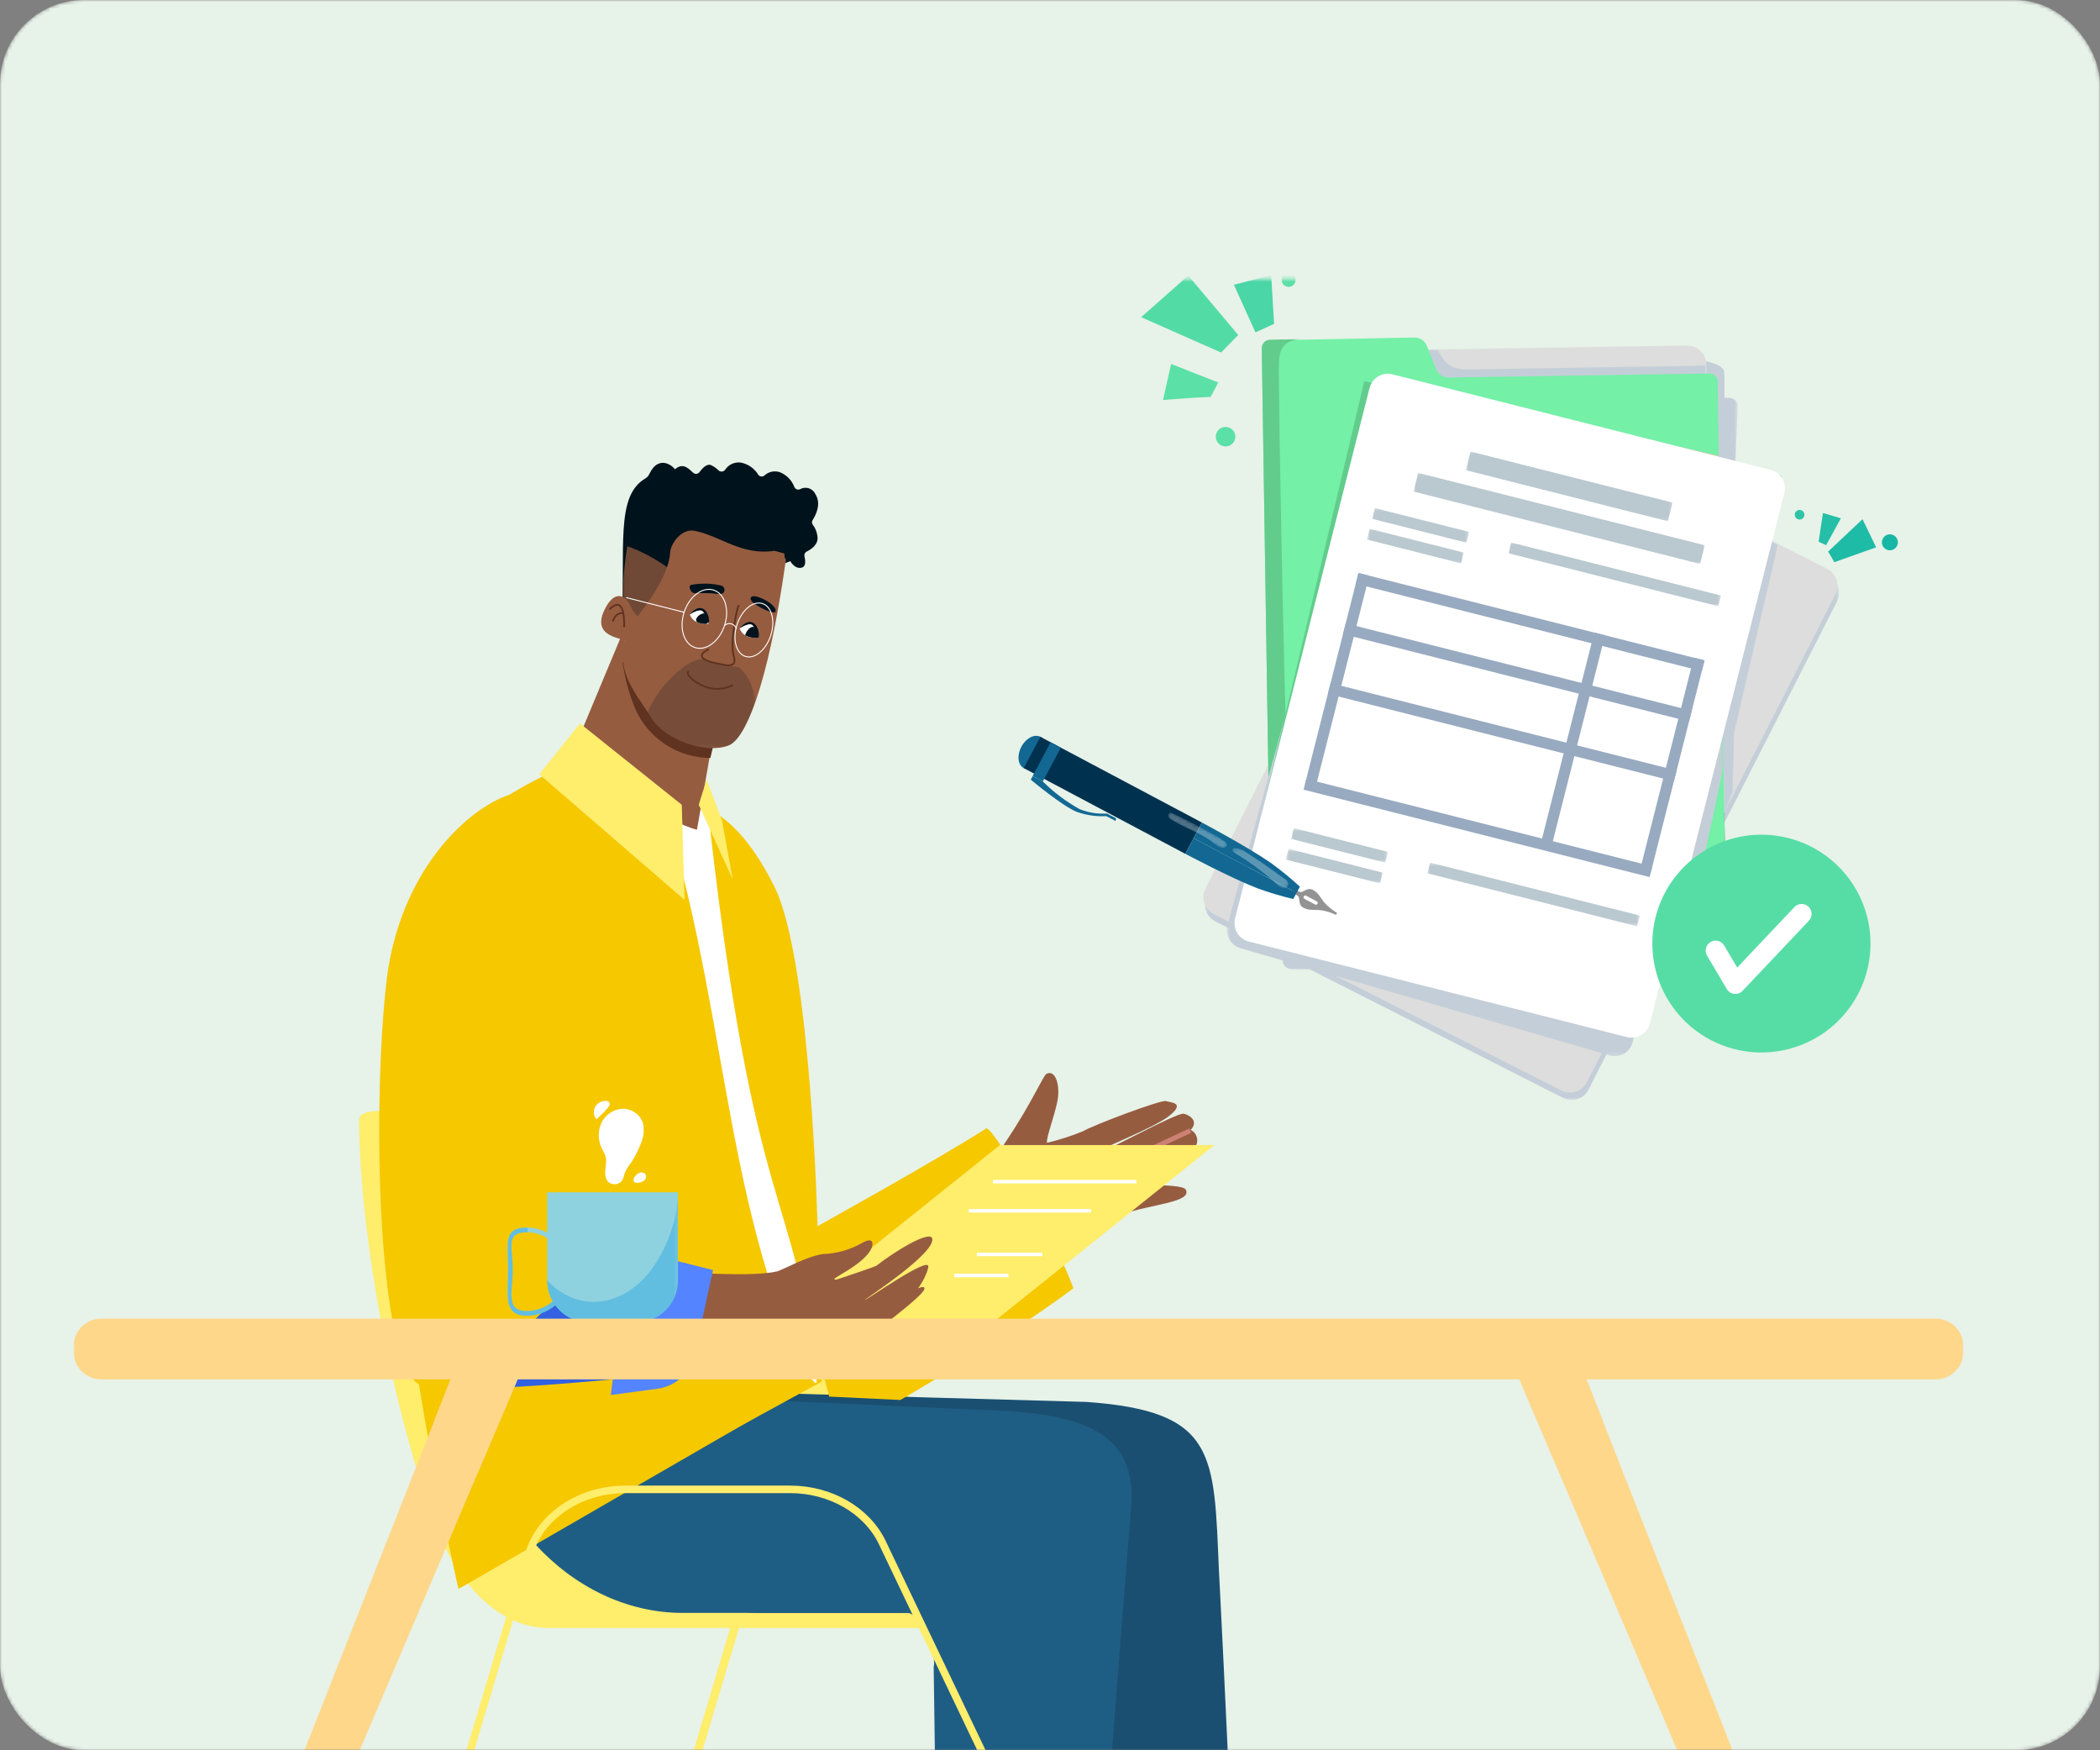 <svg width="600" height="500" viewBox="0 0 600 500" fill="none" xmlns="http://www.w3.org/2000/svg">
<rect x="0" y="0" width="600" height="500" fill="#808080" stroke="none"/>
<mask id="mask0_31_4861" style="mask-type:alpha" maskUnits="userSpaceOnUse" x="0" y="0" width="600" height="500">
<rect width="600" height="500" rx="24" fill="#E7F2E8"/>
</mask>
<g mask="url(#mask0_31_4861)">
<rect width="600" height="500" rx="24" fill="#E7F2E8"/>
<mask id="mask1_31_4861" style="mask-type:luminance" maskUnits="userSpaceOnUse" x="21" y="49" width="540" height="344">
<path d="M561 49H21V393H561V49Z" fill="white"/>
</mask>
<g mask="url(#mask1_31_4861)">
</g>
<mask id="mask2_31_4861" style="mask-type:luminance" maskUnits="userSpaceOnUse" x="21" y="79" width="540" height="594">
<path d="M561 79.664H21V672.72H561V79.664Z" fill="white"/>
</mask>
<g mask="url(#mask2_31_4861)">
<path d="M399.917 665.807L301.761 460.212C297.896 452.233 288.892 447.069 278.825 447.069H235.785C224.433 447.069 214.537 453.669 211.72 463.12L151.558 664.853L149.249 664.167L209.411 462.434C212.53 451.972 223.376 444.663 235.787 444.663H278.827C289.812 444.663 299.667 450.359 303.935 459.171L402.095 664.773L399.917 665.807Z" fill="#FFED6C"/>
<path d="M279.34 337.946C279.34 337.946 281.743 334.602 287.747 325.589C295.03 314.65 298.066 307.224 298.997 306.761C301.556 305.491 302.636 309.775 302.338 313.059C301.967 317.138 298.768 324.989 299.16 326.463C302.652 325.636 306.073 324.537 309.392 323.175C312.756 321.239 331.855 314.082 333.143 314.543C334.431 315.004 338.74 314.909 334.257 318.622C329.773 322.335 312.317 328.83 312.774 329.683C313.23 330.536 336.171 317.71 338.202 318.157C340.232 318.604 342.447 320.473 340.184 322.767C340.585 322.962 340.942 323.234 341.237 323.567C341.531 323.901 341.756 324.289 341.898 324.71C342.04 325.132 342.097 325.577 342.066 326.02C342.034 326.463 341.914 326.896 341.714 327.293C340.849 329.066 319.247 337.435 318.648 338.935C318.648 338.935 337.6 337.714 338.772 339.822C340.781 343.434 329.002 343.977 320.947 346.794C320.947 346.794 298.16 358.226 295.602 360.028C293.044 361.829 272.128 374.944 272.128 374.944L261.667 351.835L279.34 337.946Z" fill="#965C40"/>
<path d="M340.087 322.988C331.8 326.824 324.779 330.106 316.64 334.218" stroke="#CD8172" stroke-width="1.364" stroke-miterlimit="10"/>
<path d="M277.179 454.746C277.145 457.495 276.028 460.121 274.07 462.054C272.111 463.988 269.469 465.074 266.715 465.078H156.869C141.635 465.078 130.526 451.247 125.007 437.062C112.788 405.676 102.762 354.236 102.588 319.797C102.572 316.529 112.498 316.782 114.479 319.391C121.309 328.363 160.13 379.344 172.565 386.527C190.054 396.635 278.827 355.058 277.179 454.737" fill="#FFED6C"/>
<path d="M154.334 396.095H157.656C157.656 430.241 184.915 460.76 217.45 460.76H281.598C285.344 460.76 290.069 472.381 289.107 476.186C289.107 476.186 318.871 625.536 319.618 625.536C319.618 625.536 340.842 633.669 353.242 621.289C357.164 617.374 348.269 448.778 348.269 448.778C346.814 415.403 347.691 403.143 310.433 400.487L154.334 396.095Z" fill="#1A4F71"/>
<path d="M131.993 396.095H135.314C135.314 430.241 162.574 460.76 195.109 460.76H259.257C263.003 460.76 267.728 472.381 266.765 476.186C266.765 476.186 268.831 626.507 269.579 626.507C269.579 626.507 308.775 638.168 309.091 627.334C310.104 592.579 323.124 431.167 323.124 431.167C324.879 411.901 313.474 404.895 288.911 403.15L131.993 396.095Z" fill="#1F5E84"/>
<path d="M236.914 398.966C236.914 398.966 194.328 237.287 187.255 230.187C187.255 230.187 204.965 220.373 221.307 253.395C231.725 274.445 233.583 350.281 233.583 350.281C233.583 350.281 267.932 331.233 281.501 322.525C282.522 319.466 299.14 348.428 306.703 368.002C287.317 382.516 257.268 399.934 257.268 399.934" fill="#F5C800"/>
<path d="M200.653 227.339C221.871 244.048 234.822 394.657 234.822 394.657L131.256 451.208C131.256 451.208 93.074 290.803 120.896 249.931C139.994 223.239 170.278 216.01 170.278 216.01C170.278 216.01 194.287 222.326 200.653 227.339Z" fill="#F5C800"/>
<g style="mix-blend-mode:multiply">
<mask id="mask3_31_4861" style="mask-type:luminance" maskUnits="userSpaceOnUse" x="157" y="216" width="65" height="78">
<path d="M221.874 216.011H157.337V293.6H221.874V216.011Z" fill="white"/>
</mask>
<g mask="url(#mask3_31_4861)">
<path d="M158.551 221.958C166.647 230.18 174.23 238.938 181.792 247.646C195.114 262.988 208.094 278.677 221.873 293.598C216.327 262.213 209.154 234.03 200.656 227.336C194.29 222.323 170.281 216.007 170.281 216.007C165.838 217.209 161.507 218.793 157.337 220.739C157.741 221.147 158.149 221.55 158.551 221.958Z" fill="#F5C800"/>
</g>
</g>
<path d="M231.294 395.379L233.376 394.953C227.457 338.835 215.224 350.591 201.978 228.581C201.569 228.136 201.128 227.721 200.658 227.34C198.042 225.28 192.446 223.001 186.76 221.029C208.204 284.912 205.573 340.961 231.294 395.381" fill="white"/>
<g style="mix-blend-mode:multiply">
<mask id="mask4_31_4861" style="mask-type:luminance" maskUnits="userSpaceOnUse" x="110" y="234" width="123" height="220">
<path d="M232.943 234.883H110.702V453.931H232.943V234.883Z" fill="white"/>
</mask>
<g mask="url(#mask4_31_4861)">
<path d="M188.277 345.243C174.884 327.05 163.659 307.363 154.828 286.579C147.74 269.559 143.162 251.338 134.848 234.883C129.595 239.305 124.911 244.36 120.903 249.932C93.076 290.804 131.004 453.931 131.004 453.931L232.943 395.041C216.458 379.94 201.498 363.261 188.277 345.243Z" fill="#F5C800"/>
</g>
</g>
<path d="M280.891 380.019H219.608L285.703 327.098H346.986L280.891 380.019Z" fill="#FFED6C"/>
<path d="M172.963 390.164C198.951 390.857 224.955 389.785 250.796 386.955C254.637 386.756 262.669 385.735 262.928 384.531C263.486 381.029 245.876 383.426 246.638 382.906C247.4 382.387 263.579 370.467 264.111 368.258C264.913 364.937 247.414 376.78 247.567 377.683C248.579 383.516 263.74 369.74 265.225 361.96C265.914 358.348 246.696 372.042 247.107 371.329C247.284 371.007 267.421 357.938 266.339 353.81C265.691 351.328 255.576 357.516 250.381 361.591C250.07 361.834 239.149 365.542 238.977 365.55C235.763 365.728 246.736 361.745 249.038 356.498C249.155 356.236 250.208 353.005 246.521 354.952C243.103 356.95 239.246 358.079 235.289 358.24C230.973 358.656 223.466 362.85 222.027 363.196C214.948 364.909 196.144 363.373 191.805 363.403L178.381 363.916L172.963 390.164Z" fill="#965C40"/>
<path d="M149.058 226.304C138.647 227.057 115.065 244.527 110.541 279.36C106.091 316.676 107.979 392.135 120.349 395.681C129.163 398.21 163.196 395.252 182.041 393.341C189.651 392.569 194.782 391.968 194.782 391.968C194.782 391.968 197.081 363.405 196.571 361.028C193.132 360.598 189.766 360.033 186.524 359.379C174.812 356.997 163.391 353.36 152.46 348.532C156.616 307.814 155.472 266.73 149.056 226.305" fill="#F5C800"/>
<path d="M196.571 361.025C193.132 360.596 189.766 360.03 186.526 359.378C182.753 358.617 179.154 357.736 175.797 356.813C160.489 368.455 147.076 382.234 134.21 396.647C148.42 396.51 168.912 394.671 182.043 393.34C189.651 392.566 194.784 391.967 194.784 391.967C194.784 391.967 197.081 363.403 196.571 361.025Z" fill="#3261E2"/>
<path d="M177.538 181.624L163.994 214.074L181.677 228.635C195.024 236.407 199.138 237.02 199.138 237.02L204.545 205.94L185.482 193.173L177.538 181.624Z" fill="#965C40"/>
<path d="M178.003 190.077C178.684 194.401 179.882 198.627 181.572 202.666C183.427 206.782 186.431 210.278 190.224 212.735C194.016 215.192 198.438 216.507 202.959 216.522L205.606 205.42L187.336 195.288L177.822 189.11C177.883 189.433 177.939 189.754 178 190.077" fill="#5F331F"/>
<path d="M177.623 179.058C178.746 156.018 175.73 141.68 184.485 136.616C184.962 136.31 185.334 135.866 185.551 135.343C188.464 129.367 192.834 133.728 192.812 134.079C195.42 131.789 197.141 134.393 198.171 135.143C198.433 135.328 198.757 135.401 199.073 135.348C199.388 135.294 199.67 135.118 199.855 134.857C200.657 133.767 201.987 132.35 203.179 132.878C203.958 133.248 204.667 133.748 205.277 134.357C205.409 134.484 205.568 134.58 205.741 134.64C205.915 134.7 206.099 134.721 206.281 134.703C206.464 134.685 206.641 134.628 206.799 134.536C206.957 134.443 207.094 134.317 207.199 134.167C207.666 133.462 208.319 132.899 209.086 132.539C209.852 132.18 210.703 132.037 211.545 132.128C212.595 132.309 213.593 132.713 214.472 133.314C215.351 133.914 216.091 134.696 216.64 135.607C216.739 135.748 216.866 135.866 217.015 135.954C217.163 136.041 217.328 136.096 217.5 136.115C217.671 136.133 217.844 136.115 218.008 136.061C218.171 136.007 218.321 135.919 218.448 135.802C219.028 135.271 219.742 134.907 220.512 134.747C221.283 134.588 222.083 134.639 222.827 134.896C223.774 135.276 224.631 135.849 225.344 136.578C226.056 137.308 226.609 138.178 226.966 139.132C227.028 139.281 227.121 139.416 227.237 139.529C227.354 139.641 227.492 139.729 227.643 139.787C227.795 139.845 227.956 139.871 228.118 139.865C228.28 139.859 228.439 139.82 228.586 139.751C228.963 139.534 229.383 139.399 229.816 139.354C230.25 139.309 230.688 139.356 231.102 139.491C231.517 139.626 231.898 139.846 232.222 140.138C232.545 140.43 232.803 140.786 232.98 141.184C234.689 143.874 233.174 146.996 232.2 148.523C232.055 148.737 231.983 148.993 231.995 149.252C232.007 149.51 232.103 149.758 232.268 149.958C232.941 150.855 233.374 151.909 233.525 153.02C234.026 155.456 231.817 156.921 230.488 157.558C230.24 157.678 230.041 157.88 229.924 158.129C229.807 158.379 229.78 158.661 229.847 158.928C230.131 160.077 230.341 161.865 229.01 162.17C227.021 162.627 225.813 160.31 225.813 160.31" fill="#00121C"/>
<g opacity="0.74">
<mask id="mask5_31_4861" style="mask-type:luminance" maskUnits="userSpaceOnUse" x="177" y="156" width="23" height="24">
<path d="M199.147 156.015H177.623V179.054H199.147V156.015Z" fill="white"/>
</mask>
<g mask="url(#mask5_31_4861)">
<path d="M188.139 160.363C185.596 158.788 182.917 157.442 180.135 156.341C179.833 156.222 179.52 156.117 179.206 156.015C178.048 163.638 177.519 171.344 177.623 179.054L199.147 170.679C196.171 166.568 192.433 163.066 188.134 160.363" fill="#965C40"/>
</g>
</g>
<path d="M224.115 158.119C224.077 159.995 224.628 159.337 224.516 160.114C219.203 197.528 212.661 211.129 208.265 212.914C201.858 215.515 190.061 211.379 186.238 205.25C181.48 197.64 176.197 192.391 178.634 183.44C179.019 182.022 168.669 182.633 172.705 174.22C175.676 168.013 178.884 170.451 179.895 172.682C180.734 174.533 181.979 176.406 182.4 175.826C184.572 172.867 191.059 164.667 191.495 157.715C191.642 155.383 194.621 150.89 198.495 151.641C205.732 153.048 211.892 158.809 221.264 157.342L224.115 158.119Z" fill="#965C40"/>
<g opacity="0.21">
<mask id="mask6_31_4861" style="mask-type:luminance" maskUnits="userSpaceOnUse" x="185" y="188" width="31" height="26">
<path d="M215.771 188.08H185.018V213.703H215.771V188.08Z" fill="white"/>
</mask>
<g mask="url(#mask6_31_4861)">
<path d="M208.268 212.912C210.399 212.049 213.021 208.41 215.771 200.663C215.679 199.241 215.407 197.836 214.961 196.482C214.237 194.21 212.914 192.175 211.129 190.591C207.549 190.168 204.032 189.326 200.649 188.082C198.684 188.54 196.833 189.39 195.207 190.582C190.806 193.941 187.305 198.332 185.012 203.365C185.419 203.98 185.826 204.606 186.229 205.25C190.059 211.378 201.861 215.515 208.255 212.914" fill="#00121C"/>
</g>
</g>
<path d="M178.314 178.958C178.314 178.958 178.836 169.56 174.297 173.942" stroke="#5F331F" stroke-width="0.5" stroke-linecap="round" stroke-linejoin="round"/>
<path d="M175.158 177.314C175.158 177.314 175.888 174.831 178.106 175.186" stroke="#5F331F" stroke-width="0.5" stroke-linecap="round" stroke-linejoin="round"/>
<path d="M217.098 173.43C217.098 173.43 213.821 171.747 214.57 170.653C215.32 169.559 218.707 171.465 218.707 171.465C218.707 171.465 221.718 173.049 221.624 174.492C221.53 175.936 217.1 173.428 217.1 173.428" fill="#00121C"/>
<path d="M206.231 167.33C206.446 167.423 206.631 167.573 206.766 167.765C206.901 167.957 206.98 168.182 206.995 168.416C207.009 168.65 206.959 168.883 206.849 169.09C206.739 169.297 206.573 169.47 206.371 169.589C205.508 169.717 204.629 169.696 203.772 169.527C202.086 169.41 200.394 169.394 198.706 169.479C197.326 169.503 196.527 167.564 197.393 167.108C200.31 166.533 203.318 166.604 206.204 167.317L206.231 167.33Z" fill="#00121C"/>
<path d="M211.064 173.059C210.839 172.376 208.373 183.327 209.68 187.569C210.771 191.105 206.819 189.908 205.987 189.73C205.987 189.73 196.648 188.447 202.358 185.549" stroke="#5F331F" stroke-width="0.5" stroke-linecap="round" stroke-linejoin="round"/>
<path d="M197.081 175.55C197.48 175.136 197.964 174.814 198.5 174.604C199.035 174.394 199.609 174.302 200.184 174.333C200.572 174.441 200.93 174.634 201.233 174.899C201.535 175.164 201.774 175.494 201.932 175.863C202.239 176.605 202.432 177.389 202.504 178.188C202.504 178.188 198.36 178.857 197.081 175.55Z" fill="white"/>
<path d="M199.393 177.84C199.288 177.799 199.192 177.736 199.112 177.656C199.032 177.576 198.97 177.48 198.928 177.375C198.887 177.27 198.867 177.157 198.871 177.044C198.874 176.931 198.901 176.82 198.949 176.718C199.163 176.309 199.473 175.958 199.853 175.695C200.233 175.432 200.672 175.265 201.131 175.209C201.651 175.493 201.674 175.317 201.933 175.862C202.138 176.314 202.283 176.79 202.363 177.28C202.386 177.397 202.382 177.517 202.353 177.632C202.323 177.748 202.269 177.855 202.193 177.946C202.117 178.038 202.022 178.112 201.914 178.163C201.806 178.213 201.688 178.239 201.569 178.239C200.826 178.237 200.089 178.101 199.393 177.84Z" fill="#00121C"/>
<path d="M209.252 195.787C207.195 196.798 204.848 197.058 202.619 196.521C199.447 195.739 195.82 193.013 196.63 191.884" stroke="#5F331F" stroke-width="0.5" stroke-linecap="round" stroke-linejoin="round"/>
<path d="M202.504 178.189C202.793 177.462 202.479 174.488 200.653 173.821C198.827 173.155 197.081 175.55 197.081 175.55C197.081 175.55 199.711 173.745 200.738 174.539C201.592 175.609 202.196 176.855 202.505 178.187" fill="#00121C"/>
<path d="M211.32 179.534C211.719 179.121 212.203 178.798 212.739 178.588C213.274 178.379 213.849 178.286 214.423 178.317C214.811 178.425 215.169 178.618 215.472 178.883C215.775 179.148 216.014 179.478 216.171 179.848C216.479 180.589 216.671 181.373 216.743 182.172C216.743 182.172 212.599 182.841 211.32 179.534Z" fill="white"/>
<path d="M212.894 181.456C213.22 180.369 214.137 179.055 215.203 179.055C215.725 179.337 215.901 179.303 216.16 179.847C216.468 180.588 216.661 181.371 216.732 182.17C215.407 182.349 214.059 182.101 212.885 181.461" fill="#00121C"/>
<path d="M216.741 182.164C217.031 181.437 216.717 178.464 214.891 177.797C213.064 177.13 211.318 179.526 211.318 179.526C211.318 179.526 213.949 177.721 214.976 178.515C215.83 179.584 216.434 180.83 216.743 182.162" fill="#00121C"/>
<path d="M283.724 337.575H324.669" stroke="white" stroke-miterlimit="10"/>
<path d="M276.784 345.888H311.735" stroke="white" stroke-miterlimit="10"/>
<path d="M279.098 358.36H297.835" stroke="white" stroke-miterlimit="10"/>
<path d="M272.62 364.364H288.118" stroke="white" stroke-miterlimit="10"/>
<path d="M203.724 362.811L198.443 386.976C197.895 389.486 196.586 391.766 194.695 393.507C192.804 395.249 190.422 396.367 187.872 396.711L174.516 398.513L179.881 356.86L203.724 362.811Z" fill="#5484FF"/>
<path d="M154.083 221.183L165.716 206.669L194.794 229.898L195.588 257.076L154.083 221.183Z" fill="#FFED6C"/>
<path d="M201.882 222.727L199.642 229.892L209.335 251.179L206.303 234.421L201.882 222.727Z" fill="#FFED6C"/>
<path d="M145.136 362.623C145.136 369.573 143.538 375.876 150.497 375.876C153.483 375.875 156.371 374.813 158.645 372.881C159.75 374.392 161.197 375.621 162.867 376.468C164.538 377.315 166.385 377.756 168.259 377.756H181.759C184.924 377.756 187.959 376.501 190.197 374.267C192.435 372.033 193.692 369.003 193.692 365.844V340.607H156.325V352.123C154.529 351.176 152.529 350.678 150.497 350.672C143.538 350.672 145.136 355.674 145.136 362.623ZM146.494 362.623C146.494 356.417 144.286 352.025 150.499 352.025C152.557 352.03 154.574 352.602 156.327 353.678V365.845C156.327 367.915 156.87 369.949 157.901 371.745C155.853 373.536 153.222 374.524 150.499 374.525C144.282 374.525 146.494 368.826 146.494 362.625" fill="#8FD2DF"/>
<g style="mix-blend-mode:multiply" opacity="0.43">
<mask id="mask7_31_4861" style="mask-type:luminance" maskUnits="userSpaceOnUse" x="144" y="342" width="50" height="36">
<path d="M193.69 342.339H144.978V377.755H193.69V342.339Z" fill="white"/>
</mask>
<g mask="url(#mask7_31_4861)">
<path d="M150.495 350.673C150.554 350.673 150.613 350.684 150.673 350.684C150.723 351.141 150.782 351.596 150.851 352.049C150.735 352.049 150.623 352.026 150.508 352.026C144.291 352.026 146.502 356.42 146.502 362.624C146.502 368.829 144.294 374.522 150.508 374.522C153.232 374.522 155.863 373.534 157.911 371.742C156.879 369.947 156.337 367.914 156.338 365.844V365.683C157.716 367.269 159.361 368.604 161.198 369.628C170.369 374.771 180.309 370.611 186.102 362.658C190.424 356.693 193.05 349.672 193.702 342.339V365.844C193.702 369.003 192.445 372.033 190.208 374.266C187.97 376.5 184.935 377.755 181.771 377.755H168.271C166.397 377.755 164.55 377.314 162.88 376.467C161.209 375.62 159.762 374.391 158.658 372.88C156.384 374.812 153.496 375.874 150.51 375.875C143.55 375.875 145.149 369.572 145.149 362.624C145.149 355.677 143.55 350.673 150.51 350.673" fill="#26A4E1"/>
</g>
</g>
<path d="M178.166 336.302C178.047 336.773 177.801 337.202 177.454 337.544C177.108 337.885 176.674 338.125 176.2 338.238C175.727 338.35 175.231 338.331 174.768 338.182C174.304 338.034 173.89 337.761 173.571 337.394C173.487 337.285 173.412 337.169 173.346 337.048C172.244 335.046 173.642 332.495 173.01 330.299C172.746 329.581 172.417 328.888 172.026 328.23C171.441 327.093 171.117 325.84 171.078 324.563C171.038 323.285 171.285 322.015 171.798 320.845C172.336 319.683 173.177 318.689 174.235 317.966C175.292 317.244 176.525 316.82 177.804 316.74C179.085 316.704 180.344 317.073 181.401 317.795C182.459 318.518 183.26 319.555 183.691 320.76C184.145 322.733 183.938 324.801 183.099 326.645C182.372 328.594 181.429 330.456 180.286 332.195C179.37 333.259 178.676 334.495 178.245 335.83C178.236 335.988 178.211 336.145 178.168 336.298" fill="white"/>
<path d="M181.961 337.953C182.653 337.906 183.324 337.692 183.915 337.329C184.204 337.141 184.417 336.857 184.517 336.527C184.617 336.197 184.598 335.843 184.464 335.526C184.304 335.289 184.074 335.107 183.806 335.006C183.538 334.904 183.245 334.888 182.968 334.96C182.412 335.115 181.916 335.436 181.547 335.879C181.062 336.411 180.718 337.336 181.307 337.743" fill="white"/>
<path d="M170.916 319.257C171.874 318.417 172.774 317.513 173.61 316.551C174.022 316.078 174.431 315.376 174.051 314.876C173.94 314.756 173.805 314.661 173.655 314.596C173.505 314.53 173.344 314.497 173.18 314.498C172.548 314.447 171.915 314.582 171.359 314.886C170.803 315.19 170.349 315.651 170.052 316.211C169.756 316.77 169.63 317.404 169.691 318.034C169.752 318.664 169.997 319.263 170.395 319.755" fill="white"/>
<path d="M207.025 178.645C205.556 183.181 201.776 186.023 198.582 184.991C195.388 183.959 193.99 179.446 195.459 174.912C196.928 170.378 200.708 167.534 203.902 168.566C207.096 169.598 208.494 174.114 207.025 178.645Z" stroke="white" stroke-width="0.273" stroke-miterlimit="10"/>
<path d="M220.221 181.519C218.871 185.686 215.62 188.367 212.959 187.508C210.298 186.65 209.229 182.575 210.586 178.408C211.943 174.241 215.187 171.56 217.848 172.42C220.509 173.28 221.571 177.352 220.221 181.519Z" stroke="white" stroke-width="0.273" stroke-miterlimit="10"/>
<path d="M207.028 178.645C207.028 178.645 208.966 177.003 210.473 179.595" stroke="white" stroke-width="0.273" stroke-miterlimit="10"/>
<path d="M178.909 170.713L195.461 174.91" stroke="white" stroke-width="0.273" stroke-miterlimit="10"/>
<path d="M359.438 665.524L252.049 440.596C247.609 431.43 237.249 425.465 225.76 425.465H178.688C165.692 425.465 154.341 433.075 151.093 443.965L85.268 664.669" stroke="#FFED6C" stroke-width="2.148" stroke-miterlimit="10"/>
<path d="M555.764 672.717C554.375 672.704 553.048 672.146 552.068 671.164C551.088 670.182 550.535 668.854 550.527 667.469L433.988 393.76H453.151L561 667.469C560.992 668.854 560.439 670.182 559.459 671.164C558.479 672.146 557.152 672.704 555.764 672.717Z" fill="#FFD78A"/>
<g style="mix-blend-mode:multiply">
<mask id="mask8_31_4861" style="mask-type:luminance" maskUnits="userSpaceOnUse" x="433" y="393" width="25" height="28">
<path d="M457.988 393.76H433.986V420.751H457.988V393.76Z" fill="white"/>
</mask>
<g mask="url(#mask8_31_4861)">
<path d="M457.988 406.039L453.149 393.758H433.986L445.479 420.751C449.573 415.777 453.742 410.871 457.988 406.034" fill="#FFD78A"/>
</g>
</g>
<path d="M26.237 672.717C27.625 672.704 28.952 672.146 29.932 671.164C30.912 670.182 31.465 668.854 31.473 667.469L148.007 393.76H128.849L21 667.469C21.008 668.854 21.561 670.182 22.541 671.164C23.521 672.146 24.848 672.704 26.237 672.717Z" fill="#FFD78A"/>
<g style="mix-blend-mode:multiply">
<mask id="mask9_31_4861" style="mask-type:luminance" maskUnits="userSpaceOnUse" x="124" y="393" width="25" height="28">
<path d="M148.012 393.76H124.011V420.751H148.012V393.76Z" fill="white"/>
</mask>
<g mask="url(#mask9_31_4861)">
<path d="M124.005 406.039L128.844 393.758H148.012L136.52 420.751C132.426 415.777 128.256 410.871 124.011 406.034" fill="#FFD78A"/>
</g>
</g>
<path d="M553.062 394.042H28.938C26.833 394.042 24.814 393.207 23.325 391.721C21.836 390.235 21 388.219 21 386.118V384.625C21 382.523 21.836 380.507 23.325 379.021C24.814 377.535 26.833 376.7 28.938 376.7H553.062C554.104 376.7 555.137 376.905 556.1 377.304C557.063 377.702 557.938 378.286 558.676 379.022C559.413 379.758 559.997 380.632 560.396 381.593C560.795 382.555 561 383.586 561 384.626V386.119C561 388.221 560.164 390.237 558.675 391.723C557.186 393.209 555.167 394.044 553.062 394.044" fill="#FFD78A"/>
<path d="M344.734 107.954L339.715 105.985L334.696 104.014L334.606 103.98L334.149 106.017L333.684 108.088L333.217 110.161L332.751 112.236L332.293 114.27C332.293 114.27 333.327 114.188 334.822 114.076L337.405 113.884L339.997 113.7C340.914 113.637 341.806 113.578 342.604 113.53C343.761 113.459 344.714 113.413 345.261 113.406C345.429 113.388 345.598 113.397 345.762 113.433C345.804 113.52 346.168 112.891 346.596 112.1C346.893 111.551 347.216 110.928 347.486 110.401C347.819 109.755 348.068 109.26 348.068 109.26L344.734 107.954Z" fill="#5BE0A7"/>
<path d="M362.252 78.842L360.374 79.328L358.497 79.813L356.622 80.299L354.745 80.784L352.868 81.27L352.557 81.35V81.374L358.468 94.419L358.711 94.941L358.767 94.914L360.469 94.137L362.171 93.361L363.873 92.584L364.027 92.513L363.798 88.804L363.555 84.722L363.312 80.636L363.188 78.609L362.252 78.842Z" fill="#4AD6A6"/>
<path d="M339.499 78.721L339.22 78.963L337.816 80.204L336.411 81.447L335.008 82.687L333.602 83.93L332.197 85.173L330.789 86.415L329.384 87.658L327.978 88.901L326.573 90.141L326.042 90.61L327.501 91.258L331.392 92.977L335.283 94.695L339.173 96.414L343.064 98.132L346.955 99.851L348.883 100.703L349.544 100.026L350.86 98.681L352.18 97.336L353.498 95.991L353.783 95.7L339.499 78.721Z" fill="#53DBA6"/>
<path d="M352.676 123.525C352.917 124.021 353.005 124.577 352.929 125.123C352.853 125.669 352.616 126.181 352.249 126.592C351.882 127.004 351.401 127.298 350.866 127.437C350.332 127.576 349.768 127.553 349.247 127.372C348.725 127.191 348.269 126.86 347.936 126.42C347.603 125.98 347.409 125.452 347.377 124.901C347.345 124.351 347.477 123.804 347.757 123.328C348.036 122.853 348.451 122.471 348.948 122.231C349.615 121.91 350.381 121.866 351.08 122.109C351.779 122.351 352.353 122.861 352.676 123.525Z" fill="#5BE0A7"/>
<path d="M369.953 79.114C370.123 79.465 370.185 79.859 370.131 80.245C370.077 80.631 369.909 80.992 369.649 81.283C369.389 81.575 369.049 81.782 368.671 81.88C368.292 81.978 367.894 81.961 367.525 81.833C367.156 81.705 366.834 81.47 366.599 81.159C366.364 80.847 366.226 80.473 366.204 80.084C366.182 79.695 366.275 79.308 366.474 78.972C366.672 78.636 366.965 78.366 367.317 78.197C367.55 78.084 367.804 78.018 368.063 78.003C368.322 77.988 368.581 78.025 368.826 78.11C369.07 78.195 369.296 78.328 369.49 78.5C369.683 78.672 369.84 78.881 369.953 79.114Z" fill="#5BE0A7"/>
<path d="M532.153 148.313L536.043 156.348L524.109 160.589L522.327 157.562L532.153 148.313Z" fill="#1EBBA6"/>
<path d="M542.251 154.919C542.251 155.37 542.117 155.81 541.866 156.185C541.615 156.56 541.259 156.852 540.842 157.025C540.424 157.197 539.965 157.242 539.522 157.154C539.079 157.067 538.673 156.849 538.353 156.531C538.034 156.212 537.817 155.806 537.728 155.364C537.64 154.921 537.686 154.463 537.858 154.047C538.031 153.63 538.324 153.274 538.699 153.024C539.075 152.773 539.516 152.64 539.968 152.64C540.573 152.64 541.154 152.88 541.582 153.307C542.011 153.735 542.251 154.314 542.251 154.919Z" fill="#18B7A5"/>
<path d="M520.857 146.552L525.964 148.064L521.75 155.737L519.605 154.754L520.857 146.552Z" fill="#24BFA6"/>
<path d="M515.547 147.049C515.547 147.322 515.466 147.588 515.313 147.815C515.161 148.042 514.945 148.218 514.692 148.323C514.44 148.427 514.162 148.454 513.893 148.401C513.625 148.347 513.379 148.216 513.186 148.023C512.992 147.83 512.86 147.584 512.807 147.316C512.754 147.049 512.781 146.771 512.885 146.519C512.99 146.267 513.167 146.051 513.394 145.899C513.621 145.747 513.888 145.666 514.161 145.665C514.529 145.665 514.882 145.811 515.142 146.07C515.402 146.33 515.547 146.682 515.547 147.049Z" fill="#2EC5A6"/>
<g style="mix-blend-mode:multiply">
<mask id="mask10_31_4861" style="mask-type:luminance" maskUnits="userSpaceOnUse" x="344" y="113" width="182" height="202">
<path d="M525.421 113.631H344.278V314.224H525.421V113.631Z" fill="white"/>
</mask>
<g mask="url(#mask10_31_4861)">
<path d="M522.486 164.647C523.753 165.294 524.713 166.416 525.154 167.767C525.596 169.119 525.484 170.589 524.842 171.858L453.85 311.296C453.202 312.562 452.078 313.519 450.724 313.96C449.371 314.401 447.897 314.289 446.626 313.648L347.213 263.208C345.946 262.56 344.986 261.438 344.545 260.087C344.103 258.736 344.216 257.265 344.857 255.996L415.861 116.561C416.509 115.295 417.633 114.337 418.987 113.896C420.341 113.455 421.814 113.567 423.085 114.208L522.486 164.647Z" fill="#C4CED8"/>
</g>
</g>
<path d="M522.02 162.534C523.285 163.184 524.242 164.307 524.681 165.658C525.12 167.009 525.006 168.479 524.364 169.746L453.384 309.184C452.736 310.449 451.612 311.407 450.258 311.848C448.904 312.288 447.431 312.176 446.16 311.536L346.747 261.095C345.479 260.448 344.52 259.326 344.079 257.975C343.637 256.623 343.749 255.153 344.391 253.884L415.395 114.448C416.043 113.182 417.167 112.224 418.52 111.784C419.874 111.343 421.348 111.455 422.619 112.096L522.02 162.534Z" fill="#DDDDDD"/>
<path d="M524.377 169.747C525.018 168.478 525.13 167.007 524.689 165.656C524.247 164.304 523.288 163.183 522.021 162.535L496.148 149.408C495.668 149.049 495.09 148.843 494.49 148.818C493.891 148.793 493.298 148.949 492.789 149.266C492.28 149.583 491.879 150.046 491.638 150.595C491.397 151.143 491.329 151.752 491.44 152.34L492.593 226.649C492.639 229.599 493.772 229.861 495.112 227.232L524.377 169.747Z" fill="#DDDDDD"/>
<g style="mix-blend-mode:multiply">
<mask id="mask11_31_4861" style="mask-type:luminance" maskUnits="userSpaceOnUse" x="491" y="146" width="17" height="87">
<path d="M507.942 146.982H491.358V232.013H507.942V146.982Z" fill="white"/>
</mask>
<g mask="url(#mask11_31_4861)">
<path d="M507.942 155.687L491.358 146.982L492.676 232.016L495.001 226.348L495.487 209.113L507.942 155.687Z" fill="#C4CED8"/>
</g>
</g>
<path d="M362.1 269.551L363.367 269.532L359.652 267.646C359.776 268.197 360.089 268.688 360.535 269.035C360.981 269.383 361.535 269.565 362.1 269.551Z" fill="#2D4280"/>
<path d="M492.675 232.012L474.438 267.818L490.752 267.575C491.397 267.575 492.015 267.319 492.471 266.864C492.927 266.409 493.184 265.792 493.184 265.148L492.675 232.012Z" fill="#2D4280"/>
<path d="M491.357 146.979L417.82 109.67L358.95 225.295L359.599 267.206C359.602 267.355 359.619 267.503 359.65 267.648L363.366 269.534L474.443 267.82L492.68 232.014L491.357 146.979Z" fill="#DDDDDD"/>
<g style="mix-blend-mode:multiply">
<mask id="mask12_31_4861" style="mask-type:luminance" maskUnits="userSpaceOnUse" x="363" y="102" width="134" height="177">
<path d="M496.499 102.307H363.892V278.136H496.499V102.307Z" fill="white"/>
</mask>
<g mask="url(#mask12_31_4861)">
<path d="M419.977 106.97C418.657 106.989 414.266 113.242 413.779 112.016L410.968 104.955C410.678 104.322 410.217 103.782 409.636 103.396C409.055 103.01 408.378 102.793 407.681 102.771L366.255 103.411C365.62 103.423 365.015 103.685 364.573 104.139C364.13 104.594 363.885 105.205 363.892 105.839L366.503 274.449C366.514 275.083 366.776 275.688 367.231 276.13C367.687 276.572 368.299 276.817 368.935 276.811L487.395 278.138C488.03 278.128 488.636 277.866 489.079 277.411C489.522 276.957 489.767 276.345 489.761 275.711L496.492 116.019C496.48 115.385 496.218 114.782 495.763 114.34C495.307 113.898 494.695 113.653 494.06 113.66H492.703L492.659 106.62C492.922 96.729 419.98 106.98 419.98 106.98" fill="#C4CED8"/>
</g>
</g>
<path d="M489.935 260.391C489.952 261.812 489.406 263.182 488.415 264.202C487.424 265.222 486.069 265.81 484.646 265.836L373.145 267.557C371.722 267.575 370.349 267.03 369.326 266.041C368.304 265.051 367.715 263.698 367.689 262.277L365.257 105.884C365.24 104.463 365.786 103.093 366.777 102.072C367.768 101.052 369.123 100.464 370.546 100.437L482.047 98.716C483.47 98.699 484.842 99.244 485.864 100.233C486.886 101.222 487.474 102.575 487.501 103.996L489.935 260.391Z" fill="#DDDDDD"/>
<g style="mix-blend-mode:multiply">
<mask id="mask13_31_4861" style="mask-type:luminance" maskUnits="userSpaceOnUse" x="365" y="99" width="126" height="169">
<path d="M490.025 99.829H365.191V267.648H490.025V99.829Z" fill="white"/>
</mask>
<g mask="url(#mask13_31_4861)">
<path d="M487.221 104.47C487.221 104.47 435.498 105.245 420.351 105.538C414.646 105.65 413.027 104.295 410.709 99.829L365.206 100.531L367.796 267.648L490.042 265.759L487.221 104.47Z" fill="#C4CED8"/>
</g>
</g>
<path d="M413.684 107.845C412.987 107.822 412.31 107.605 411.729 107.219C411.148 106.833 410.687 106.293 410.397 105.66L407.586 98.599C407.295 97.966 406.833 97.426 406.253 97.04C405.672 96.654 404.995 96.437 404.298 96.414L363.522 97.218C362.201 97.237 360.485 98.169 360.507 99.487L363.118 268.095C363.129 268.729 363.391 269.333 363.846 269.776C364.302 270.218 364.914 270.463 365.55 270.456L490.828 268.515C491.463 268.503 492.068 268.242 492.51 267.787C492.953 267.332 493.198 266.721 493.191 266.087L490.76 109.066C490.748 108.431 490.486 107.827 490.031 107.385C489.576 106.943 488.964 106.698 488.328 106.704L413.684 107.845Z" fill="#74F0A7"/>
<path d="M368.788 240.02C367.436 233.223 365.141 109.343 365.403 103.723C365.544 100.677 366.045 96.99 371.969 96.897L362.867 97.038C362.232 97.05 361.627 97.311 361.185 97.766C360.742 98.221 360.497 98.832 360.504 99.466L363.115 268.073C363.126 268.708 363.388 269.312 363.843 269.754C364.299 270.197 364.911 270.442 365.547 270.435L369.501 270.372C369.501 270.372 369.418 243.246 368.771 240.013" fill="#62CC8D"/>
<g style="mix-blend-mode:multiply">
<mask id="mask14_31_4861" style="mask-type:luminance" maskUnits="userSpaceOnUse" x="458" y="139" width="35" height="131">
<path d="M492.496 139.145H458.321V269.009H492.496V139.145Z" fill="white"/>
</mask>
<g mask="url(#mask14_31_4861)">
<path d="M491.241 139.145L458.326 269.009L481.755 268.494L492.503 218.898L491.241 139.145Z" fill="#C4CED8"/>
</g>
</g>
<g style="mix-blend-mode:multiply">
<mask id="mask15_31_4861" style="mask-type:luminance" maskUnits="userSpaceOnUse" x="362" y="107" width="131" height="164">
<path d="M492.33 107.584H362.424V270.441H492.33V107.584Z" fill="white"/>
</mask>
<g mask="url(#mask15_31_4861)">
<path d="M491.099 130.256L393.819 107.587L362.424 223.071L363.122 268.085C363.134 268.718 363.396 269.322 363.851 269.763C364.307 270.205 364.919 270.449 365.554 270.442L477.392 268.716L492.325 209.796L491.099 130.256Z" fill="#F0C5BA"/>
</g>
</g>
<g style="mix-blend-mode:multiply">
<mask id="mask16_31_4861" style="mask-type:luminance" maskUnits="userSpaceOnUse" x="350" y="110" width="158" height="192">
<path d="M507.375 110.619H350.525V301.702H507.375V110.619Z" fill="white"/>
</mask>
<g mask="url(#mask16_31_4861)">
<path d="M466.434 297.801C466.256 298.476 465.945 299.109 465.518 299.662C465.092 300.216 464.558 300.678 463.95 301.022C463.341 301.365 462.669 301.584 461.974 301.664C461.28 301.744 460.576 301.684 459.905 301.488L354.447 270.889C353.077 270.483 351.92 269.558 351.223 268.312C350.526 267.067 350.344 265.598 350.717 264.221L392.04 114.639C392.431 113.263 393.341 112.093 394.579 111.374C395.818 110.655 397.287 110.443 398.678 110.784L503.361 137.223C504.042 137.396 504.682 137.701 505.244 138.122C505.806 138.543 506.28 139.071 506.636 139.675C506.993 140.279 507.226 140.948 507.323 141.643C507.419 142.338 507.377 143.045 507.198 143.724L466.434 297.801Z" fill="#C4CED8"/>
</g>
</g>
<path d="M468.561 295.702L353.912 260.602L389.798 108.892L509.036 136.017L468.561 295.702Z" fill="#62CC8D"/>
<path d="M471.398 292.382C471.044 293.758 470.16 294.939 468.937 295.667C467.714 296.394 466.253 296.61 464.872 296.266L356.763 268.96C355.385 268.608 354.202 267.725 353.473 266.505C352.744 265.285 352.528 263.826 352.873 262.448L391.307 110.815C391.66 109.438 392.545 108.257 393.768 107.529C394.991 106.801 396.452 106.586 397.834 106.931L505.942 134.237C507.321 134.589 508.504 135.471 509.233 136.692C509.962 137.912 510.178 139.371 509.833 140.749L471.398 292.382Z" fill="white"/>
<g opacity="0.27">
<mask id="mask17_31_4861" style="mask-type:luminance" maskUnits="userSpaceOnUse" x="403" y="135" width="85" height="27">
<path d="M487.081 135.091H403.861V161.09H487.081V135.091Z" fill="white"/>
</mask>
<g mask="url(#mask17_31_4861)">
<path d="M405.21 135.091L403.861 140.414L485.734 161.093L487.083 155.77L405.21 135.091Z" fill="#003250"/>
</g>
</g>
<g opacity="0.27">
<mask id="mask18_31_4861" style="mask-type:luminance" maskUnits="userSpaceOnUse" x="418" y="128" width="60" height="21">
<path d="M477.869 128.999H418.819V148.894H477.869V128.999Z" fill="white"/>
</mask>
<g mask="url(#mask18_31_4861)">
<path d="M420.169 128.998L418.819 134.321L476.52 148.895L477.869 143.572L420.169 128.998Z" fill="#003250"/>
</g>
</g>
<path d="M387.359 166.752L388.137 163.687L487.003 188.657L486.225 191.723" fill="#98AAC0"/>
<path d="M383.711 181.143L384.489 178.077L483.355 203.048L482.577 206.113" fill="#98AAC0"/>
<path d="M379.386 198.207L380.164 195.142L479.03 220.112L478.251 223.178" fill="#98AAC0"/>
<path d="M372.448 225.585L373.226 222.52L472.092 247.49L471.314 250.556" fill="#98AAC0"/>
<path d="M388.136 163.687L391.207 164.463L375.902 224.83L372.831 224.053" fill="#98AAC0"/>
<path d="M455.503 180.701L458.574 181.478L443.274 241.842L440.203 241.065" fill="#98AAC0"/>
<path d="M483.94 187.873L487.012 188.65L471.712 249.016L468.641 248.239" fill="#98AAC0"/>
<g opacity="0.27">
<mask id="mask19_31_4861" style="mask-type:luminance" maskUnits="userSpaceOnUse" x="368" y="236" width="29" height="11">
<path d="M396.56 236.575H368.886V246.433H396.56V236.575Z" fill="white"/>
</mask>
<g mask="url(#mask19_31_4861)">
<path d="M369.662 236.574L368.886 239.638L395.783 246.431L396.56 243.367L369.662 236.574Z" fill="#003250"/>
</g>
</g>
<g opacity="0.27">
<mask id="mask20_31_4861" style="mask-type:luminance" maskUnits="userSpaceOnUse" x="367" y="242" width="29" height="11">
<path d="M395.062 242.49H367.388V252.348H395.062V242.49Z" fill="white"/>
</mask>
<g mask="url(#mask20_31_4861)">
<path d="M368.164 242.495L367.388 245.559L394.285 252.352L395.062 249.288L368.164 242.495Z" fill="#003250"/>
</g>
</g>
<g opacity="0.27">
<mask id="mask21_31_4861" style="mask-type:luminance" maskUnits="userSpaceOnUse" x="407" y="246" width="62" height="19">
<path d="M468.529 246.408H407.823V264.611H468.529V246.408Z" fill="white"/>
</mask>
<g mask="url(#mask21_31_4861)">
<path d="M408.597 246.413L407.82 249.477L467.751 264.614L468.528 261.55L408.597 246.413Z" fill="#003250"/>
</g>
</g>
<g opacity="0.27">
<mask id="mask22_31_4861" style="mask-type:luminance" maskUnits="userSpaceOnUse" x="392" y="145" width="28" height="11">
<path d="M419.734 145.153H392.059V155.011H419.734V145.153Z" fill="white"/>
</mask>
<g mask="url(#mask22_31_4861)">
<path d="M392.836 145.158L392.059 148.222L418.957 155.015L419.733 151.951L392.836 145.158Z" fill="#003250"/>
</g>
</g>
<g opacity="0.27">
<mask id="mask23_31_4861" style="mask-type:luminance" maskUnits="userSpaceOnUse" x="390" y="151" width="29" height="10">
<path d="M418.233 151.068H390.558V160.926H418.233V151.068Z" fill="white"/>
</mask>
<g mask="url(#mask23_31_4861)">
<path d="M391.335 151.072L390.558 154.136L417.456 160.929L418.232 157.865L391.335 151.072Z" fill="#003250"/>
</g>
</g>
<g opacity="0.27">
<mask id="mask24_31_4861" style="mask-type:luminance" maskUnits="userSpaceOnUse" x="430" y="154" width="62" height="20">
<path d="M491.701 154.984H430.995V173.185H491.701V154.984Z" fill="white"/>
</mask>
<g mask="url(#mask24_31_4861)">
<path d="M431.771 154.983L430.995 158.047L490.926 173.184L491.702 170.12L431.771 154.983Z" fill="#003250"/>
</g>
</g>
<path d="M534.427 269.55C534.427 275.702 532.599 281.717 529.175 286.833C525.751 291.949 520.883 295.936 515.189 298.291C509.495 300.645 503.229 301.261 497.183 300.061C491.138 298.861 485.585 295.898 481.227 291.547C476.869 287.196 473.9 281.653 472.698 275.619C471.495 269.584 472.113 263.329 474.471 257.645C476.83 251.96 480.824 247.102 485.949 243.683C491.074 240.265 497.099 238.44 503.263 238.44C511.528 238.44 519.455 241.718 525.299 247.552C531.144 253.386 534.427 261.299 534.427 269.55Z" fill="#56DDA6"/>
<path d="M495.817 283.94C495.71 283.94 495.604 283.934 495.498 283.923C495.06 283.873 494.64 283.723 494.27 283.483C493.9 283.243 493.592 282.921 493.368 282.542L487.707 272.949C487.337 272.301 487.237 271.534 487.429 270.813C487.621 270.093 488.089 269.477 488.733 269.098C489.376 268.719 490.143 268.609 490.868 268.79C491.592 268.972 492.216 269.431 492.604 270.068L496.344 276.408L512.675 259.137C512.931 258.863 513.238 258.643 513.579 258.488C513.921 258.334 514.289 258.248 514.664 258.236C515.038 258.224 515.412 258.286 515.762 258.419C516.113 258.551 516.433 258.752 516.706 259.009C516.978 259.266 517.197 259.574 517.35 259.915C517.503 260.257 517.587 260.625 517.596 260.999C517.606 261.373 517.541 261.746 517.406 262.095C517.271 262.444 517.068 262.763 516.809 263.033L497.881 283.049C497.616 283.33 497.295 283.555 496.94 283.708C496.585 283.861 496.201 283.94 495.814 283.94" fill="white"/>
<path d="M292.5 219.417C290.812 218.521 290.498 215.79 291.816 213.322C293.134 210.853 295.566 209.593 297.258 210.482C298.951 211.37 299.259 214.108 297.944 216.577C296.628 219.046 294.19 220.315 292.5 219.417Z" fill="#126893"/>
<path d="M377.632 260.047C379.048 260.297 380.423 260.736 381.722 261.351L382.021 260.79C380.785 260.061 379.652 259.169 378.656 258.137C377.197 256.494 376.868 255.142 375.101 254.205C373.642 253.428 372.338 254.845 371.65 254.853C370.847 254.62 370.102 254.224 369.462 253.688L368.803 254.923C369.605 255.155 370.351 255.552 370.991 256.088C371.368 256.659 370.918 258.516 372.392 259.307C374.157 260.239 375.458 259.756 377.644 260.05M372.781 256.809C372.717 256.788 372.658 256.754 372.607 256.709C372.557 256.665 372.515 256.611 372.485 256.551C372.455 256.491 372.437 256.425 372.433 256.358C372.428 256.291 372.437 256.224 372.459 256.16C372.48 256.096 372.514 256.037 372.559 255.986C372.603 255.936 372.657 255.894 372.717 255.864C372.778 255.835 372.843 255.817 372.911 255.812C372.978 255.808 373.045 255.817 373.109 255.838C373.16 255.858 373.208 255.884 373.253 255.916L376.146 257.455C376.21 257.476 376.269 257.51 376.32 257.554C376.371 257.599 376.412 257.653 376.442 257.713C376.472 257.773 376.49 257.839 376.494 257.906C376.499 257.973 376.49 258.04 376.468 258.104C376.447 258.168 376.413 258.227 376.369 258.277C376.324 258.328 376.27 258.37 376.21 258.399C376.15 258.429 376.084 258.447 376.017 258.451C375.949 258.456 375.882 258.447 375.818 258.426C375.768 258.409 375.721 258.385 375.679 258.353L372.781 256.809Z" fill="#939393"/>
<path d="M318.881 233.773L316.291 232.401C313.612 232.582 310.927 232.148 308.442 231.134C304.609 229.009 301.09 226.364 297.986 223.274L295.046 221.716L294.506 222.726C294.506 222.726 303.644 230.384 307.69 231.933C310.374 232.88 313.219 233.293 316.062 233.146L318.759 234.53L318.881 233.773Z" fill="#126893"/>
<path d="M297.258 210.481L292.499 219.416L338.649 243.911L343.409 234.975L297.258 210.481Z" fill="#003250"/>
<path d="M343.407 234.976C343.407 234.976 356.538 241.945 363.038 246.467C365.957 248.574 368.748 250.853 371.395 253.293L370.459 255.062L341.041 239.449L343.407 234.976Z" fill="#126893"/>
<path d="M338.656 243.903C338.656 243.903 351.787 250.872 359.172 253.724C362.554 254.96 366.007 255.994 369.513 256.819L370.447 255.057L341.024 239.446L338.656 243.903Z" fill="#126893"/>
<path d="M300.186 212.035L295.042 221.703L297.939 223.239L303.083 213.571L300.186 212.035Z" fill="#126893"/>
<g opacity="0.31">
<mask id="mask25_31_4861" style="mask-type:luminance" maskUnits="userSpaceOnUse" x="352" y="242" width="17" height="12">
<path d="M368.136 242.267H352.119V253.656H368.136V242.267Z" fill="white"/>
</mask>
<g mask="url(#mask25_31_4861)">
<path d="M355.854 243.383C354.977 242.694 353.903 242.303 352.788 242.267C352.681 242.266 352.575 242.287 352.476 242.329C352.377 242.37 352.288 242.432 352.214 242.509C351.903 242.91 352.404 243.429 352.837 243.691C356.877 246.121 360.688 248.913 364.222 252.032C365.063 252.76 366.775 254.496 367.842 253.197C368.91 251.898 366.656 250.843 365.788 250.202C362.56 247.808 359.249 245.533 355.854 243.376" fill="white"/>
</g>
</g>
<g opacity="0.31">
<mask id="mask26_31_4861" style="mask-type:luminance" maskUnits="userSpaceOnUse" x="333" y="231" width="19" height="12">
<path d="M351.069 231.722H333.157V242.776H351.069V231.722Z" fill="white"/>
</mask>
<g mask="url(#mask26_31_4861)">
<mask id="mask27_31_4861" style="mask-type:luminance" maskUnits="userSpaceOnUse" x="333" y="231" width="19" height="12">
<path d="M334.304 231.721L333.16 233.865L349.922 242.781L351.067 240.637L334.304 231.721Z" fill="white"/>
</mask>
<g mask="url(#mask27_31_4861)">
<path d="M334.929 232.332C334.741 232.224 334.526 232.173 334.309 232.184C334.113 232.246 333.949 232.383 333.853 232.565C333.757 232.746 333.737 232.959 333.796 233.155C333.803 233.182 333.812 233.208 333.825 233.233C334.029 233.635 334.356 233.963 334.759 234.167C338.494 236.537 342.876 237.828 346.365 240.539C347.001 241.107 347.707 241.59 348.466 241.976C349.835 242.559 351.365 241.816 350.008 240.491C348.477 239.303 346.813 238.297 345.05 237.493C341.759 235.614 338.385 233.889 334.929 232.318" fill="white"/>
</g>
</g>
</g>
</g>
</g>
</svg>
